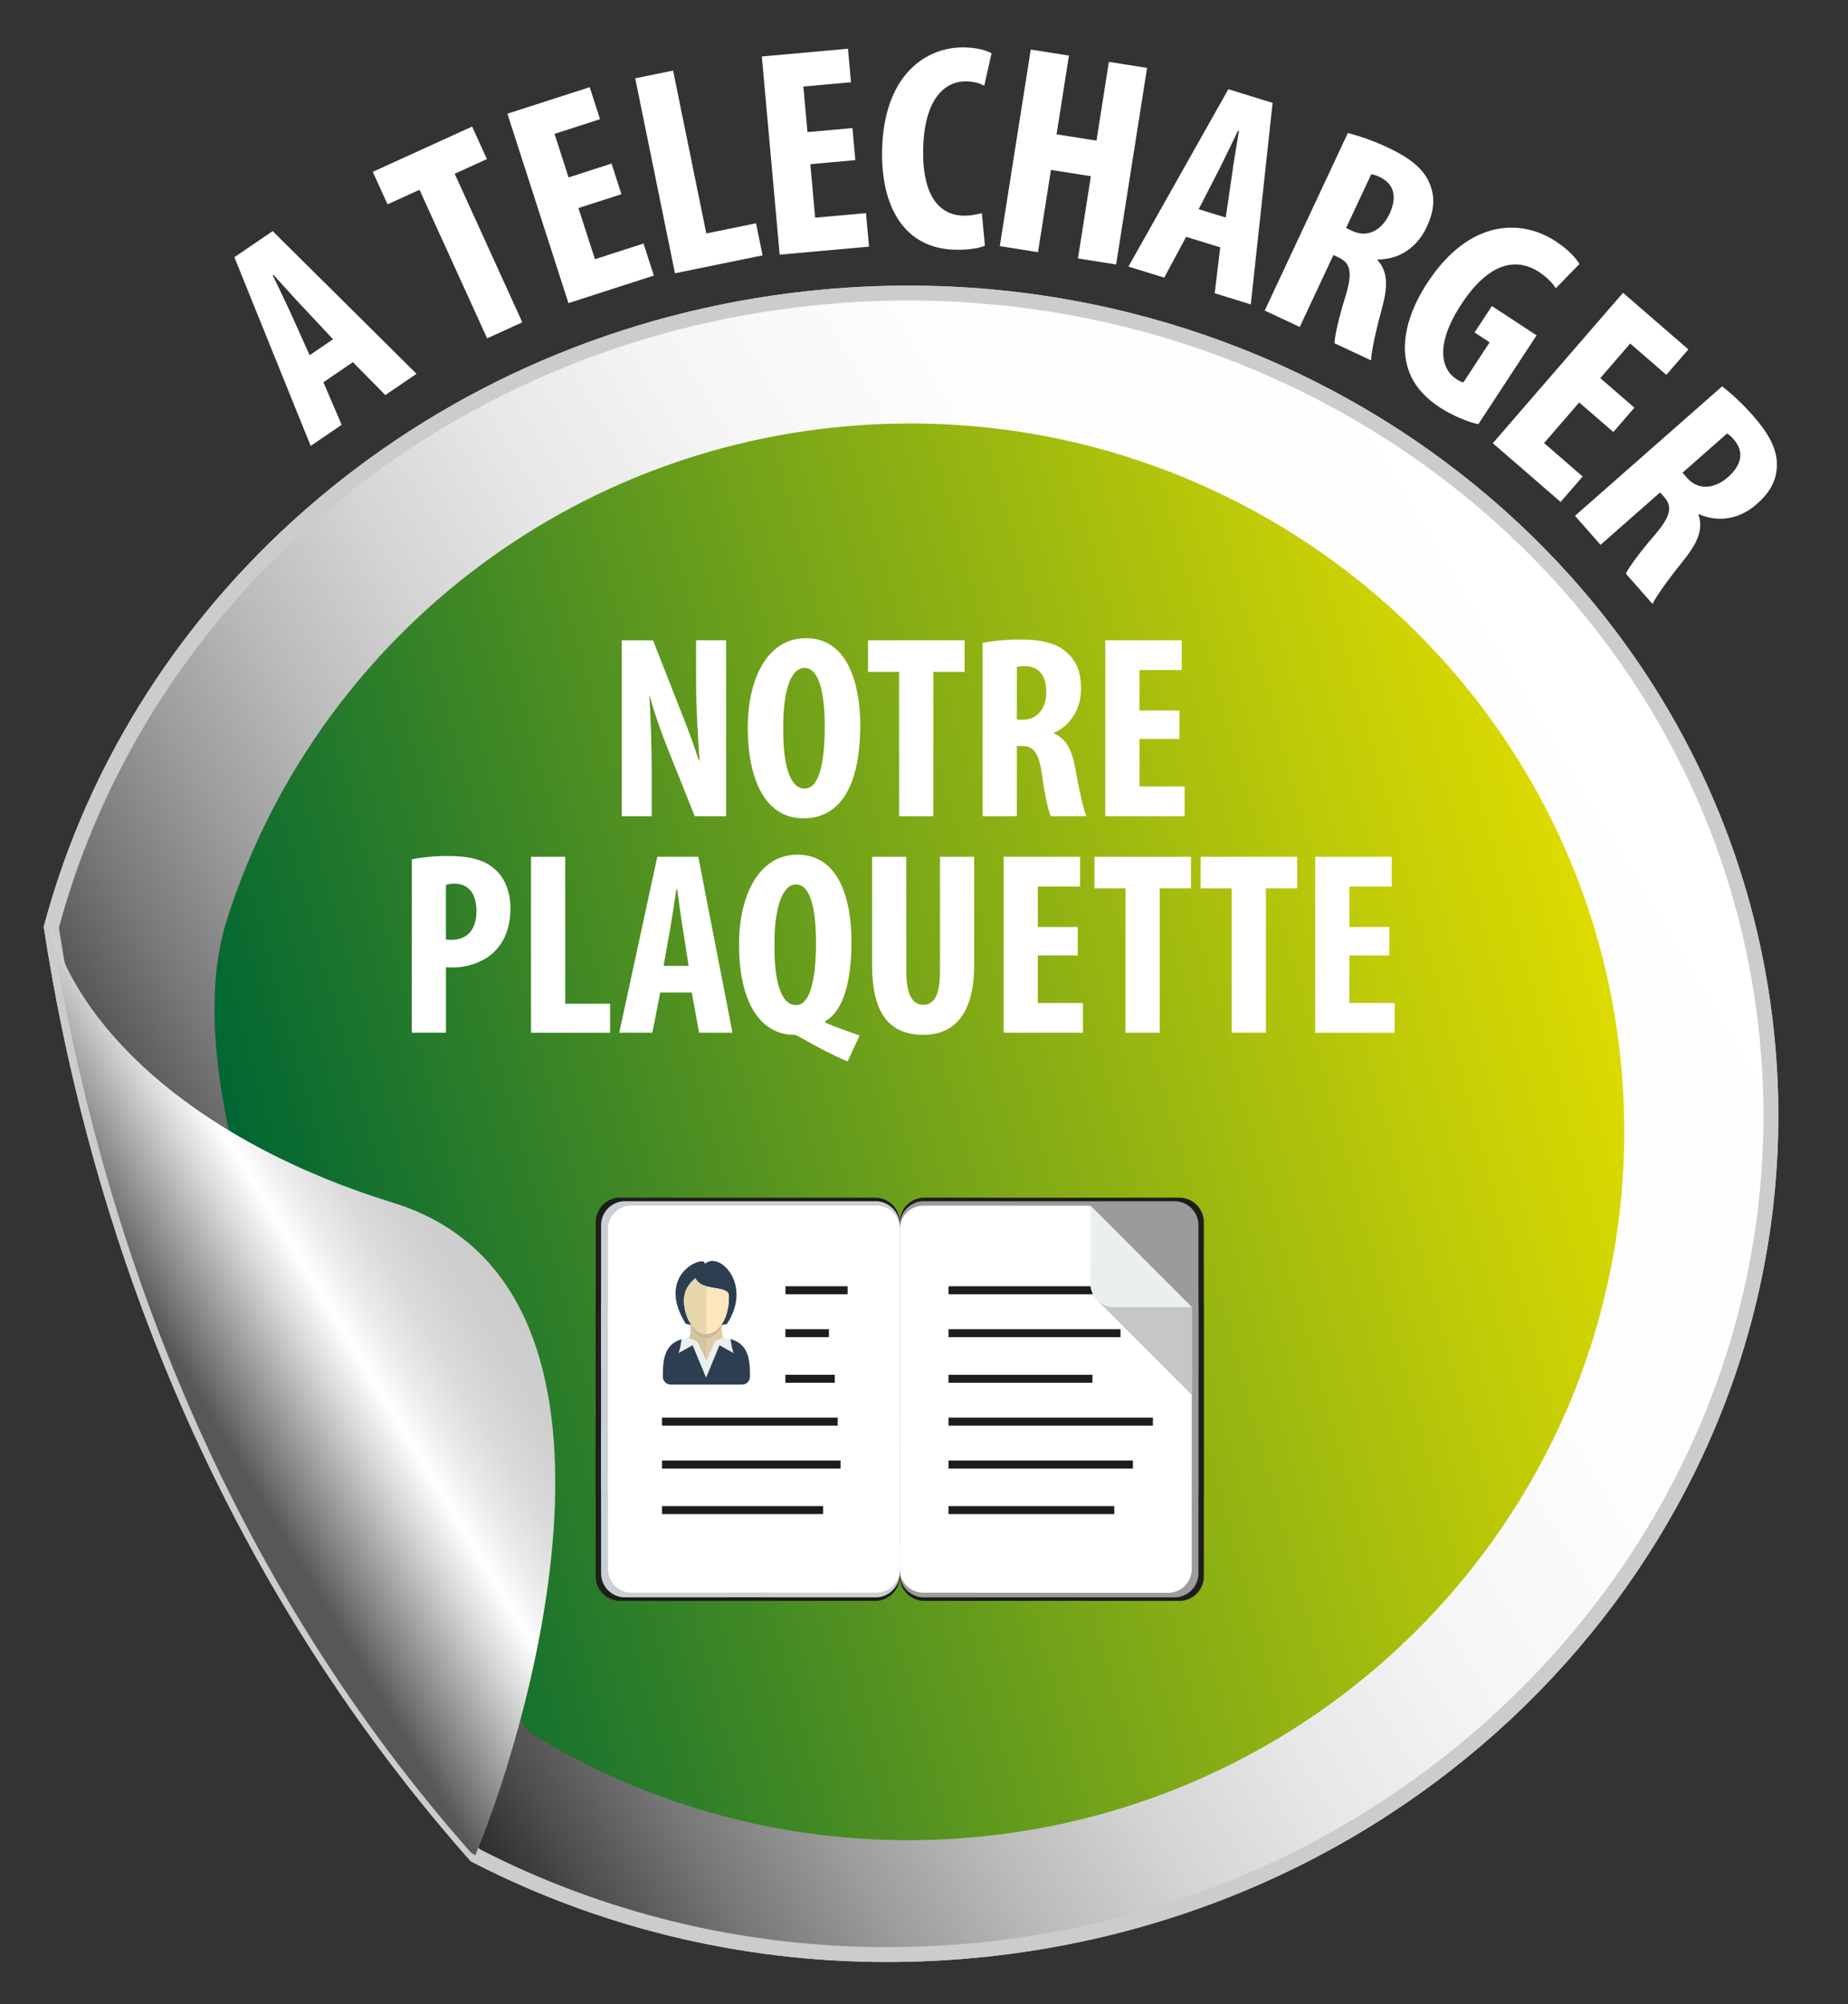 <?xml version="1.0" encoding="utf-8"?>
<!-- Generator: Adobe Illustrator 16.0.0, SVG Export Plug-In . SVG Version: 6.00 Build 0)  -->
<!DOCTYPE svg PUBLIC "-//W3C//DTD SVG 1.1//EN" "http://www.w3.org/Graphics/SVG/1.1/DTD/svg11.dtd">
<svg version="1.1" id="Calque_1" xmlns="http://www.w3.org/2000/svg" xmlns:xlink="http://www.w3.org/1999/xlink" x="0px" y="0px"
	 width="246.251px" height="266.971px" viewBox="0 0 246.251 266.971" enable-background="new 0 0 246.251 266.971"
	 xml:space="preserve">
<rect x="0" y="0" width="246.251" height="266.971" fill="#333333" stroke="none"/>
<g>
	<g>
		<path fill="#CCCCCC" d="M236.366,137.261c-6.092-57.085-56.43-99.219-115.342-99.219c-4.369,0-8.785,0.229-13.229,0.711
			C57.428,44.121,17.723,78.995,5.879,123.255l-0.055,0.197l0.034,0.209c5.114,33.299,19.12,81.584,56.738,124.119l0.118,0.133
			l0.169,0.09c16.555,8.545,35.455,13.34,55.328,13.34c4.364,0,8.775-0.234,13.224-0.699
			c60.43-6.434,105.525-55.373,105.533-112.013C236.969,144.868,236.77,141.07,236.366,137.261z"/>
	</g>
	<g>
		<g>
			
				<linearGradient id="SVGID_1_" gradientUnits="userSpaceOnUse" x1="1316.33" y1="717.511" x2="1513.549" y2="625.546" gradientTransform="matrix(-0.994 0.106 -0.106 -0.994 1603.416 664.208)">
				<stop  offset="0" style="stop-color:#FFFFFF"/>
				<stop  offset="0.268" style="stop-color:#FDFDFD"/>
				<stop  offset="0.41" style="stop-color:#F5F5F5"/>
				<stop  offset="0.523" style="stop-color:#E7E7E7"/>
				<stop  offset="0.621" style="stop-color:#D4D4D4"/>
				<stop  offset="0.709" style="stop-color:#BBBBBB"/>
				<stop  offset="0.79" style="stop-color:#9C9C9C"/>
				<stop  offset="0.865" style="stop-color:#787878"/>
				<stop  offset="0.934" style="stop-color:#4E4E4E"/>
				<stop  offset="0.999" style="stop-color:#202020"/>
				<stop  offset="1" style="stop-color:#1F1F1F"/>
			</linearGradient>
			<path fill="url(#SVGID_1_)" d="M63.341,247.125c20.021,10.338,43.501,15.145,67.99,12.535
				c63.936-6.809,110.521-61.562,104.051-122.295c-6.477-60.729-63.547-104.437-127.48-97.625
				C57.934,45.063,18.569,79.666,6.838,123.513C11.934,156.689,25.889,204.783,63.341,247.125z"/>
			<path fill="#CCCCCC" d="M62.884,248.004l0.457-0.879l0.741-0.66l-0.741,0.66L62.884,248.004l-0.169-0.09l-0.118-0.133
				c-37.619-42.535-51.624-90.82-56.738-124.119l0,0l-0.034-0.209l0.055-0.197c11.844-44.26,51.548-79.134,101.915-84.502l0,0
				c4.444-0.482,8.86-0.711,13.229-0.711l0,0c58.913,0,109.25,42.134,115.342,99.219l0,0c0.404,3.809,0.604,7.606,0.604,11.37l0,0
				c-0.008,56.64-45.104,105.58-105.533,112.013l0,0c-4.449,0.465-8.86,0.699-13.224,0.699l0,0
				C98.338,261.344,79.438,256.549,62.884,248.004L62.884,248.004z M118.212,259.363c4.296-0.004,8.634-0.232,13.013-0.689l0,0
				c59.473-6.338,103.766-54.486,103.76-110.042l0,0c0-3.692-0.193-7.416-0.594-11.163l0,0
				c-5.965-55.996-55.393-97.437-113.368-97.441l0,0c-4.302,0-8.646,0.225-13.017,0.7l0,0
				c-49.491,5.27-88.471,39.498-100.156,82.842l0,0c5.096,33.013,18.996,80.738,56.115,122.765l0,0
				C80.2,254.682,98.724,259.359,118.212,259.363L118.212,259.363z"/>
		</g>
		
			<linearGradient id="SVGID_2_" gradientUnits="userSpaceOnUse" x1="1427.989" y1="618.51" x2="1618.903" y2="572.059" gradientTransform="matrix(-0.926 0.042 -0.045 -0.999 1562.326 680.168)">
			<stop  offset="0" style="stop-color:#DDDB00"/>
			<stop  offset="0.161" style="stop-color:#BFCB07"/>
			<stop  offset="0.513" style="stop-color:#73A319"/>
			<stop  offset="1" style="stop-color:#006633"/>
		</linearGradient>
		<path fill="url(#SVGID_2_)" d="M70.486,230.719c15.863,9.863,34.813,15.213,54.952,14.297
			c52.572-2.393,93.267-46.533,90.898-98.583c-2.365-52.059-46.904-92.312-99.477-89.923c-41.082,1.873-74.913,29.231-86.608,65.945
			C22.638,146.103,41.915,192.668,70.486,230.719z"/>
		
			<linearGradient id="SVGID_3_" gradientUnits="userSpaceOnUse" x1="1476.997" y1="657.076" x2="1519.265" y2="637.366" gradientTransform="matrix(-0.994 0.106 -0.106 -0.994 1603.416 664.208)">
			<stop  offset="0" style="stop-color:#CCCCCC"/>
			<stop  offset="0.14" style="stop-color:#D0D0D0"/>
			<stop  offset="0.266" style="stop-color:#DBDBDB"/>
			<stop  offset="0.386" style="stop-color:#EDEDED"/>
			<stop  offset="0.472" style="stop-color:#FFFFFF"/>
			<stop  offset="0.589" style="stop-color:#D8D8D8"/>
			<stop  offset="0.848" style="stop-color:#757575"/>
			<stop  offset="0.923" style="stop-color:#575757"/>
		</linearGradient>
		<path fill="url(#SVGID_3_)" d="M62.729,246.738c0.196,0.102,0.415,0.289,0.612,0.387c8.117-19.609,23.822-76.197-10.987-86.926
			c-25.27-7.783-41.519-22.377-45.516-36.687C12.12,156.629,25.815,205.004,62.729,246.738z"/>
	</g>
</g>
<g>
	<path fill="#FFFFFF" d="M43.094,50.917l2.432,5.669l-4.128,2.81L31.231,34.26l5.103-3.474l19.17,19.007l-4.16,2.832l-4.317-4.386
		L43.094,50.917z M44.379,45.19l-3.834-4.096c-1.135-1.178-2.932-3.188-4.1-4.486l-0.098,0.066c0.768,1.617,1.97,4.081,2.605,5.503
		l2.307,5.136L44.379,45.19z"/>
	<path fill="#FFFFFF" d="M55.901,25.281l-4.258,1.939l-1.972-4.33l13.239-6.03l1.972,4.33l-4.294,1.956l9.012,19.788l-4.688,2.135
		L55.901,25.281z"/>
	<path fill="#FFFFFF" d="M82.805,25.868l-5.727,1.847l2.197,6.812l6.476-2.088l1.376,4.267l-11.379,3.669l-8.135-25.228
		l10.967-3.537l1.376,4.267l-6.063,1.956l1.871,5.801l5.727-1.847L82.805,25.868z"/>
	<path fill="#FFFFFF" d="M84.645,10.432l5.047-1.03l4.424,21.692l6.627-1.352l0.872,4.276L89.941,36.4L84.645,10.432z"/>
	<path fill="#FFFFFF" d="M113.974,21.328l-5.993,0.54l0.641,7.129l6.776-0.61l0.402,4.465l-11.907,1.071l-2.376-26.4l11.477-1.033
		l0.402,4.465l-6.345,0.571l0.546,6.071l5.993-0.539L113.974,21.328z"/>
	<path fill="#FFFFFF" d="M131.242,32.728c-0.756,0.336-2.216,0.577-3.985,0.535c-6.8-0.161-9.892-5.78-9.713-13.327
		c0.236-9.984,5.871-13.744,11.02-13.622c1.809,0.043,3.057,0.466,3.561,0.792l-0.967,4.303c-0.583-0.289-1.246-0.541-2.386-0.568
		c-2.909-0.069-5.602,2.384-5.757,8.949c-0.15,6.328,2.189,8.861,5.333,8.936c0.865,0.021,1.853-0.153,2.485-0.334L131.242,32.728z"
		/>
	<path fill="#FFFFFF" d="M142.44,7.404l-1.652,10.489l5.322,0.838l1.652-10.489l5.089,0.802l-4.124,26.184l-5.089-0.802
		l1.726-10.955l-5.322-0.838l-1.726,10.955l-5.09-0.801l4.124-26.184L142.44,7.404z"/>
	<path fill="#FFFFFF" d="M158.055,31.546l-2.916,5.437l-4.771-1.475l13.311-23.625l5.898,1.823l-2.905,26.841l-4.809-1.486
		l0.736-6.11L158.055,31.546z M163.333,28.979l0.812-5.552c0.213-1.622,0.664-4.281,0.95-6.003l-0.113-0.035
		c-0.785,1.609-1.962,4.085-2.678,5.469l-2.577,5.007L163.333,28.979z"/>
	<path fill="#FFFFFF" d="M179.603,17.719c1.594,0.398,3.529,1.088,5.31,1.922c2.564,1.201,4.713,2.641,5.577,4.783
		c0.843,2.001,0.555,3.821-0.412,5.886c-1.201,2.564-3.567,4.279-6.506,4.249l-0.033,0.071c1.321,1.444,1.44,3.323,0.686,6.14
		c-0.788,2.888-1.531,6.144-1.521,7.234l-4.879-2.285c-0.004-0.827,0.596-3.499,1.49-6.336c0.957-3.156,0.609-4.361-0.922-5.079
		l-0.712-0.333l-4.486,9.581l-4.666-2.185L179.603,17.719z M179.366,30.374l0.854,0.4c2.029,0.951,3.937-0.154,4.921-2.255
		c0.967-2.066,0.815-3.874-1.217-4.913c-0.428-0.2-0.907-0.381-1.207-0.391L179.366,30.374z"/>
	<path fill="#FFFFFF" d="M196.991,56.507c-1.213-0.23-3.478-1.151-5.089-2.208c-2.564-1.682-4.03-3.677-4.507-6.105
		c-0.678-3.125,0.437-7.049,3.004-10.82c5.381-7.991,12.15-8.349,16.919-5.222c1.677,1.1,2.678,2.226,3.152,3.008l-3.159,3.241
		c-0.464-0.727-1.156-1.463-2.209-2.153c-2.959-1.94-6.631-1.433-10.382,4.289c-3.515,5.36-2.693,8.625-0.655,9.962
		c0.395,0.258,0.713,0.42,0.941,0.429l3.493-5.327l-2.006-1.315l2.307-3.519l5.952,3.903L196.991,56.507z"/>
	<path fill="#FFFFFF" d="M214.982,57.547l-4.548-3.938l-4.685,5.41l5.142,4.453l-2.935,3.389l-9.036-7.825L216.271,39l8.709,7.542
		l-2.935,3.388l-4.815-4.17l-3.99,4.607l4.548,3.938L214.982,57.547z"/>
	<path fill="#FFFFFF" d="M229.477,51.463c1.301,1.002,2.799,2.408,4.098,3.884c1.87,2.126,3.263,4.305,3.198,6.613
		c-0.027,2.171-1.019,3.724-2.731,5.23c-2.125,1.87-4.979,2.495-7.661,1.292l-0.059,0.052c0.634,1.852-0.009,3.622-1.827,5.901
		c-1.877,2.332-3.86,5.019-4.286,6.022l-3.559-4.045c0.328-0.759,1.946-2.968,3.9-5.211c2.14-2.51,2.303-3.753,1.186-5.022
		l-0.52-0.591l-7.942,6.986l-3.402-3.868L229.477,51.463z M224.199,62.966l0.623,0.708c1.48,1.683,3.67,1.434,5.412-0.099
		c1.712-1.506,2.296-3.225,0.849-4.989c-0.312-0.354-0.679-0.712-0.949-0.841L224.199,62.966z"/>
</g>
<g>
	<path fill="#FFFFFF" d="M82.844,108.723V85.285h4.173l3.617,9.215c0.73,1.773,1.843,4.799,2.503,6.815h0.07
		c-0.139-2.434-0.452-6.538-0.452-10.85v-5.181h3.999v23.438h-4.173l-3.582-8.937c-0.8-1.947-1.843-4.938-2.399-7.024H86.53
		c0.139,2.364,0.313,5.981,0.313,10.676v5.286H82.844z"/>
	<path fill="#FFFFFF" d="M107.047,109.001c-5.32,0-7.407-5.634-7.407-12.067c0-6.398,2.539-11.928,7.755-11.928
		c5.634,0,7.233,6.225,7.233,11.58c0,8.833-3.13,12.415-7.546,12.415H107.047z M107.221,105.037c1.947,0,2.678-3.478,2.678-8.242
		c0-4.138-0.626-7.824-2.712-7.824c-2.017,0-2.852,3.686-2.817,7.929c-0.069,4.66,0.8,8.137,2.817,8.137H107.221z"/>
	<path fill="#FFFFFF" d="M119.811,89.493h-4.138v-4.208h12.867v4.208h-4.174v19.23h-4.555V89.493z"/>
	<path fill="#FFFFFF" d="M130.938,85.633c1.426-0.278,3.234-0.452,4.973-0.452c2.504,0,4.765,0.348,6.26,1.739
		c1.426,1.287,1.878,2.852,1.878,4.868c0,2.504-1.252,4.764-3.616,5.842v0.07c1.6,0.661,2.399,2.121,2.852,4.66
		c0.452,2.608,1.078,5.495,1.495,6.364h-4.765c-0.312-0.661-0.834-3.025-1.182-5.633c-0.418-2.887-1.148-3.721-2.643-3.721h-0.696
		v9.354h-4.556V85.633z M135.494,95.856h0.835c1.982,0,3.095-1.6,3.095-3.651c0-2.017-0.8-3.408-2.817-3.478
		c-0.416,0-0.869,0.035-1.112,0.139V95.856z"/>
	<path fill="#FFFFFF" d="M157.158,98.43h-5.32v6.329h6.017v3.964h-10.572V85.285h10.189v3.964h-5.634v5.39h5.32V98.43z"/>
	<path fill="#FFFFFF" d="M54.868,114.471c1.287-0.278,3.025-0.452,4.764-0.452c2.712,0,4.868,0.417,6.364,1.808
		c1.391,1.252,2.017,3.165,2.017,5.147c0,2.539-0.765,4.347-1.982,5.633c-1.46,1.565-3.791,2.26-5.703,2.26
		c-0.313,0-0.591,0-0.904-0.035v8.729h-4.555V114.471z M59.423,125.147c0.244,0.035,0.487,0.035,0.765,0.035
		c2.295,0,3.304-1.634,3.304-3.825c0-2.052-0.834-3.651-2.956-3.651c-0.417,0-0.834,0.07-1.113,0.174V125.147z"/>
	<path fill="#FFFFFF" d="M70.76,114.124h4.555v19.578h5.981v3.86H70.76V114.124z"/>
	<path fill="#FFFFFF" d="M87.973,132.206l-1.043,5.355h-4.417l5.077-23.438h5.459l4.556,23.438h-4.451l-0.974-5.355H87.973z
		 M91.763,128.659l-0.765-4.903c-0.243-1.426-0.556-3.791-0.765-5.32h-0.104c-0.244,1.565-0.591,3.964-0.835,5.32l-0.869,4.903
		H91.763z"/>
	<path fill="#FFFFFF" d="M112.941,141.387c-1.982-0.835-4.242-2.017-6.016-3.061c-0.522-0.277-0.904-0.486-1.078-0.486
		c-4.59,0-7.373-4.417-7.373-12.067c0-6.294,2.539-11.928,7.79-11.928c5.668,0,7.199,6.225,7.199,11.58
		c0,5.807-1.287,9.389-3.512,10.606v0.174c1.495,0.661,3.129,1.183,4.59,1.739L112.941,141.387z M106.091,133.875
		c1.843,0,2.643-3.373,2.643-8.241c0-4.382-0.661-7.824-2.678-7.824c-1.913,0-2.886,3.512-2.852,7.929
		c-0.069,4.764,0.8,8.137,2.852,8.137H106.091z"/>
	<path fill="#FFFFFF" d="M120.766,114.124v15.231c0,3.443,1.009,4.486,2.226,4.486c1.322,0,2.261-0.939,2.261-4.486v-15.231h4.555
		v14.431c0,6.017-2.295,9.285-6.781,9.285c-4.903,0-6.816-3.408-6.816-9.25v-14.466H120.766z"/>
	<path fill="#FFFFFF" d="M143.614,127.268h-5.32v6.33h6.016v3.964h-10.571v-23.438h10.188v3.964h-5.633v5.39h5.32V127.268z"/>
	<path fill="#FFFFFF" d="M149.978,118.331h-4.139v-4.208h12.867v4.208h-4.173v19.23h-4.556V118.331z"/>
	<path fill="#FFFFFF" d="M164.131,118.331h-4.139v-4.208h12.867v4.208h-4.173v19.23h-4.556V118.331z"/>
	<path fill="#FFFFFF" d="M185.134,127.268h-5.32v6.33h6.017v3.964h-10.572v-23.438h10.189v3.964h-5.634v5.39h5.32V127.268z"/>
</g>
<g>
	<path fill-rule="evenodd" clip-rule="evenodd" fill="#1D1D1B" d="M157.161,159.531l-16.364,0.008l-17.631-0.008
		c-0.681,0-1.312,0.21-1.836,0.574l-0.04,0.024l-0.024,0.018l-0.041,0.03c-0.803,0.593-1.326,1.545-1.326,2.616l0.009,23.596
		l-0.009,23.589c0,1.07,0.523,2.027,1.326,2.619l0.041,0.031l0.024,0.016l0.04,0.026c0.524,0.359,1.155,0.573,1.836,0.573
		l17.631-0.008l16.364,0.008c1.789,0,3.247-1.457,3.25-3.246l0.002-10.839l0.014-0.012l-0.006-12.758l0.006-12.762l-0.014-0.012
		l-0.002-10.838C160.408,160.988,158.95,159.531,157.161,159.531z"/>
	<path fill-rule="evenodd" clip-rule="evenodd" fill="#1D1D1B" d="M82.633,159.531l16.362,0.008l17.63-0.008
		c0.682,0,1.316,0.21,1.838,0.574l0.042,0.024l0.021,0.018l0.041,0.03c0.807,0.593,1.331,1.545,1.331,2.616l-0.013,23.596
		l0.013,23.589c0,1.07-0.524,2.027-1.331,2.619l-0.041,0.031l-0.021,0.016l-0.042,0.026c-0.521,0.359-1.156,0.573-1.838,0.573
		l-17.63-0.008l-16.362,0.008c-1.788,0-3.249-1.457-3.249-3.246l-0.004-10.839l-0.012-0.012l0.004-12.758l-0.004-12.762l0.012-0.012
		l0.004-10.838C79.384,160.988,80.845,159.531,82.633,159.531z"/>
	<polygon fill-rule="evenodd" clip-rule="evenodd" fill="#D8E0E5" points="156.171,157.809 155.514,157.149 155.529,157.149 	"/>
	<path fill-rule="evenodd" clip-rule="evenodd" fill="#9C9B9B" d="M156.506,160.004l-16.077,0.006l-17.32-0.006
		c-0.669,0-1.292,0.206-1.805,0.561l-0.039,0.026l-0.025,0.016l-0.038,0.03c-0.79,0.581-1.304,1.519-1.304,2.573l0.009,23.18
		l-0.009,23.172c0,1.056,0.514,1.992,1.304,2.578l0.038,0.026l0.025,0.02l0.039,0.022c0.513,0.355,1.136,0.566,1.805,0.562
		l17.32-0.007l16.077,0.007c1.758,0.005,3.191-1.43,3.191-3.188l0.004-10.647l0.014-0.011l-0.006-12.533l0.006-12.54l-0.014-0.012
		l-0.004-10.646C159.698,161.434,158.264,160.002,156.506,160.004z"/>
	<path fill-rule="evenodd" clip-rule="evenodd" fill="#CAD0D4" d="M83.287,160.004l16.076,0.006l17.32-0.006
		c0.669,0,1.291,0.206,1.807,0.561l0.036,0.026l0.025,0.016l0.04,0.03c0.79,0.581,1.307,1.519,1.307,2.573l-0.013,23.18
		l0.013,23.172c0,1.056-0.517,1.992-1.307,2.578l-0.04,0.026l-0.025,0.02l-0.036,0.022c-0.516,0.355-1.138,0.566-1.807,0.562
		l-17.32-0.007l-16.076,0.007c-1.757,0.005-3.191-1.43-3.191-3.188l-0.004-10.647l-0.011-0.011l0.004-12.533l-0.004-12.54
		l0.011-0.012l0.004-10.646C80.095,161.434,81.53,160.002,83.287,160.004z"/>
	<polygon fill-rule="evenodd" clip-rule="evenodd" fill="#D8E0E5" points="148.982,166.369 148.339,165.728 148.353,165.728 	"/>
	<path fill-rule="evenodd" clip-rule="evenodd" fill="#FFFFFF" d="M155.676,212.166l-32.661-0.016
		c-1.716-0.004-3.117-1.403-3.117-3.12l0.021-45.323c0-1.716,1.401-3.116,3.118-3.114l22.263,0.01l13.512,13.522l-0.016,34.92
		C158.795,210.762,157.393,212.166,155.676,212.166z"/>
	<polygon fill-rule="evenodd" clip-rule="evenodd" fill="#C6C6C5" points="154.028,169.337 158.811,174.125 158.806,185.816 
		146.244,173.238 	"/>
	<path fill-rule="evenodd" clip-rule="evenodd" fill="#FFFFFF" d="M84.142,160.575l15.71,0.008l16.927-0.008
		c0.653,0,1.262,0.203,1.765,0.549l0.039,0.025l0.021,0.017l0.039,0.028c0.772,0.568,1.275,1.484,1.275,2.513l-0.01,22.656
		l0.01,22.651c0,1.028-0.503,1.942-1.275,2.513l-0.039,0.026l-0.021,0.016l-0.039,0.03c-0.503,0.345-1.111,0.547-1.765,0.547
		l-16.927-0.007l-15.71,0.007c-1.72,0-3.121-1.399-3.121-3.116l-0.004-10.406l-0.012-0.012l0.004-12.249l-0.004-12.253l0.012-0.012
		l0.004-10.406C81.021,161.976,82.422,160.575,84.142,160.575z"/>
	<path fill-rule="evenodd" clip-rule="evenodd" fill="#1D1D1B" d="M126.393,171.333h23.034c0.144,0.396,0.345,0.756,0.599,1.067
		h-23.633V171.333z"/>
	<rect x="126.393" y="177.049" fill-rule="evenodd" clip-rule="evenodd" fill="#1D1D1B" width="22.914" height="1.064"/>
	<rect x="126.393" y="183.124" fill-rule="evenodd" clip-rule="evenodd" fill="#1D1D1B" width="19.174" height="1.062"/>
	<rect x="126.393" y="188.837" fill-rule="evenodd" clip-rule="evenodd" fill="#1D1D1B" width="27.231" height="1.06"/>
	<rect x="126.393" y="194.548" fill-rule="evenodd" clip-rule="evenodd" fill="#1D1D1B" width="24.569" height="1.066"/>
	<rect x="126.393" y="200.616" fill-rule="evenodd" clip-rule="evenodd" fill="#1D1D1B" width="22.084" height="1.063"/>
	<rect x="88.214" y="188.837" fill-rule="evenodd" clip-rule="evenodd" fill="#1D1D1B" width="23.413" height="1.06"/>
	<rect x="88.214" y="194.548" fill-rule="evenodd" clip-rule="evenodd" fill="#1D1D1B" width="23.796" height="1.066"/>
	<rect x="88.214" y="200.616" fill-rule="evenodd" clip-rule="evenodd" fill="#1D1D1B" width="21.467" height="1.063"/>
	<g>
		<rect x="104.658" y="177.049" fill-rule="evenodd" clip-rule="evenodd" fill="#1D1D1B" width="5.8" height="1.064"/>
		<rect x="104.656" y="183.12" fill-rule="evenodd" clip-rule="evenodd" fill="#1D1D1B" width="6.581" height="1.066"/>
		<rect x="104.662" y="171.333" fill-rule="evenodd" clip-rule="evenodd" fill="#1D1D1B" width="8.287" height="1.067"/>
	</g>
	<path fill-rule="evenodd" clip-rule="evenodd" fill="#EBEFF0" d="M158.811,174.125l-10.403-0.004
		c-1.715-0.002-3.114-1.403-3.114-3.12l0.006-10.398L158.811,174.125z"/>
	<g>
		<path fill-rule="evenodd" clip-rule="evenodd" fill="#E2CCA3" d="M92.29,173.349h3.593l0.383,4.455
			c0.026,0.31,0.273,0.547,0.578,0.56h0.068l-0.938,0.879l-1.847,2.692l-1.832-2.746l-0.964-0.825l0.13-0.021
			c0.279-0.045,0.485-0.271,0.507-0.558L92.29,173.349z"/>
		<path fill-rule="evenodd" clip-rule="evenodd" fill="#D3C4A2" d="M94.127,181.935L94.127,181.935l-1.832-2.746l-0.964-0.825
			l0.13-0.021c0.279-0.045,0.485-0.271,0.507-0.558l0.259-3.57h1.9V181.935z"/>
		<path fill-rule="evenodd" clip-rule="evenodd" fill="#CBBB96" d="M92.062,176.48l4.092,0.02l0.016,0.191
			c-0.065,0.118-0.107,0.18-0.18,0.291c-0.524,0.779-1.206,1.308-1.867,1.308c-0.657,0-1.34-0.528-1.865-1.308
			c-0.081-0.122-0.134-0.205-0.207-0.337L92.062,176.48z"/>
		<path fill-rule="evenodd" clip-rule="evenodd" fill="#EBEFF0" d="M90.817,178.386l0.945-0.18l0.946,0.386
			c0.164,0.068,0.271,0.188,0.344,0.341l1.075,2.355l1.068-2.455c0.067-0.152,0.188-0.253,0.346-0.313l0.896-0.336l0.826,0.175
			l0.601,0.185l1.036,5.885h-9.534l0.896-5.824L90.817,178.386z"/>
		<path fill-rule="evenodd" clip-rule="evenodd" fill="#2C3E50" d="M99.937,183.373c0.008-2.135-0.143-4.387-2.636-5.015
			c0.206,0.395,0.05,0.746,0.459,1.878l-1.882-1.048c-0.597,1.438-1.194,2.88-1.792,4.318l-1.791-4.318l-1.882,1.048
			c0.398-1.104,0.256-1.469,0.443-1.851c-2.394,0.662-2.539,2.892-2.531,4.987c0.004,0.581,0.469,1.055,1.04,1.055
			c3.178,0,6.355,0,9.534,0C99.469,184.428,99.937,183.954,99.937,183.373z"/>
		<path fill-rule="evenodd" clip-rule="evenodd" fill="#2C3E50" d="M91.366,176.324c-4.046-6.562,2.275-9.045,2.521-8.138
			c0.063,0.234,0.077,0.125,0.228,0.019c1.933-1.357,6.136,3.004,2.751,8.153c-0.214,0.058-0.474,0.107-0.769,0.149l-0.019,0.022
			c0.248-0.338,0.463-0.739,0.631-1.188l0,0c0.092-0.265,0.169-0.544,0.233-0.83c0.065-0.283,0.115-0.572,0.149-0.854l0,0
			c0.011-0.118,0.021-0.237,0.026-0.357c0.006-0.11,0.008-0.233,0.008-0.369c0-0.095,0-0.176-0.002-0.229
			c-0.002-0.064-0.006-0.138-0.01-0.218c-0.076-0.618-0.911-0.757-1.811-0.906c-1.058-0.174-2.186-0.361-2.639-1.309l-0.006,0.008
			c-0.455,0.391-1.3,1.121-1.477,2.461c-0.015,0.121-0.026,0.245-0.03,0.378c-0.008,0.125-0.008,0.258-0.004,0.394l0,0
			c0.092,1.184,0.459,2.231,0.998,2.983C91.84,176.446,91.577,176.39,91.366,176.324z"/>
		<path fill-rule="evenodd" clip-rule="evenodd" fill="#FFE6BD" d="M96.71,175.342c0.09-0.265,0.167-0.544,0.231-0.83
			c0.065-0.283,0.115-0.572,0.149-0.854l0,0c0.011-0.118,0.021-0.237,0.026-0.357c0.006-0.11,0.008-0.233,0.008-0.369
			c0-0.095,0-0.176-0.002-0.229c-0.002-0.064-0.006-0.138-0.01-0.218c-0.076-0.618-0.911-0.757-1.811-0.906
			c-1.058-0.174-2.186-0.361-2.639-1.309l-0.006,0.008c-0.455,0.391-1.3,1.121-1.477,2.461c-0.015,0.121-0.026,0.245-0.03,0.378
			c-0.008,0.125-0.008,0.258-0.004,0.394l0,0c0.094,1.205,0.471,2.266,1.024,3.021h0.003c0.525,0.718,1.21,1.155,1.952,1.155
			c0.525,0,1.024-0.222,1.456-0.606v0.003c0.463-0.414,0.854-1.016,1.125-1.74H96.71z"/>
		<path fill-rule="evenodd" clip-rule="evenodd" fill="#E7D6AC" d="M94.127,171.34c-0.631-0.183-1.178-0.477-1.463-1.07
			l-0.006,0.008c-0.455,0.391-1.3,1.121-1.477,2.461c-0.015,0.121-0.026,0.245-0.03,0.378c-0.008,0.125-0.008,0.26-0.004,0.394l0,0
			c0.094,1.205,0.471,2.266,1.024,3.021h0.003c0.525,0.719,1.21,1.155,1.952,1.155V171.34z"/>
	</g>
</g>
</svg>
